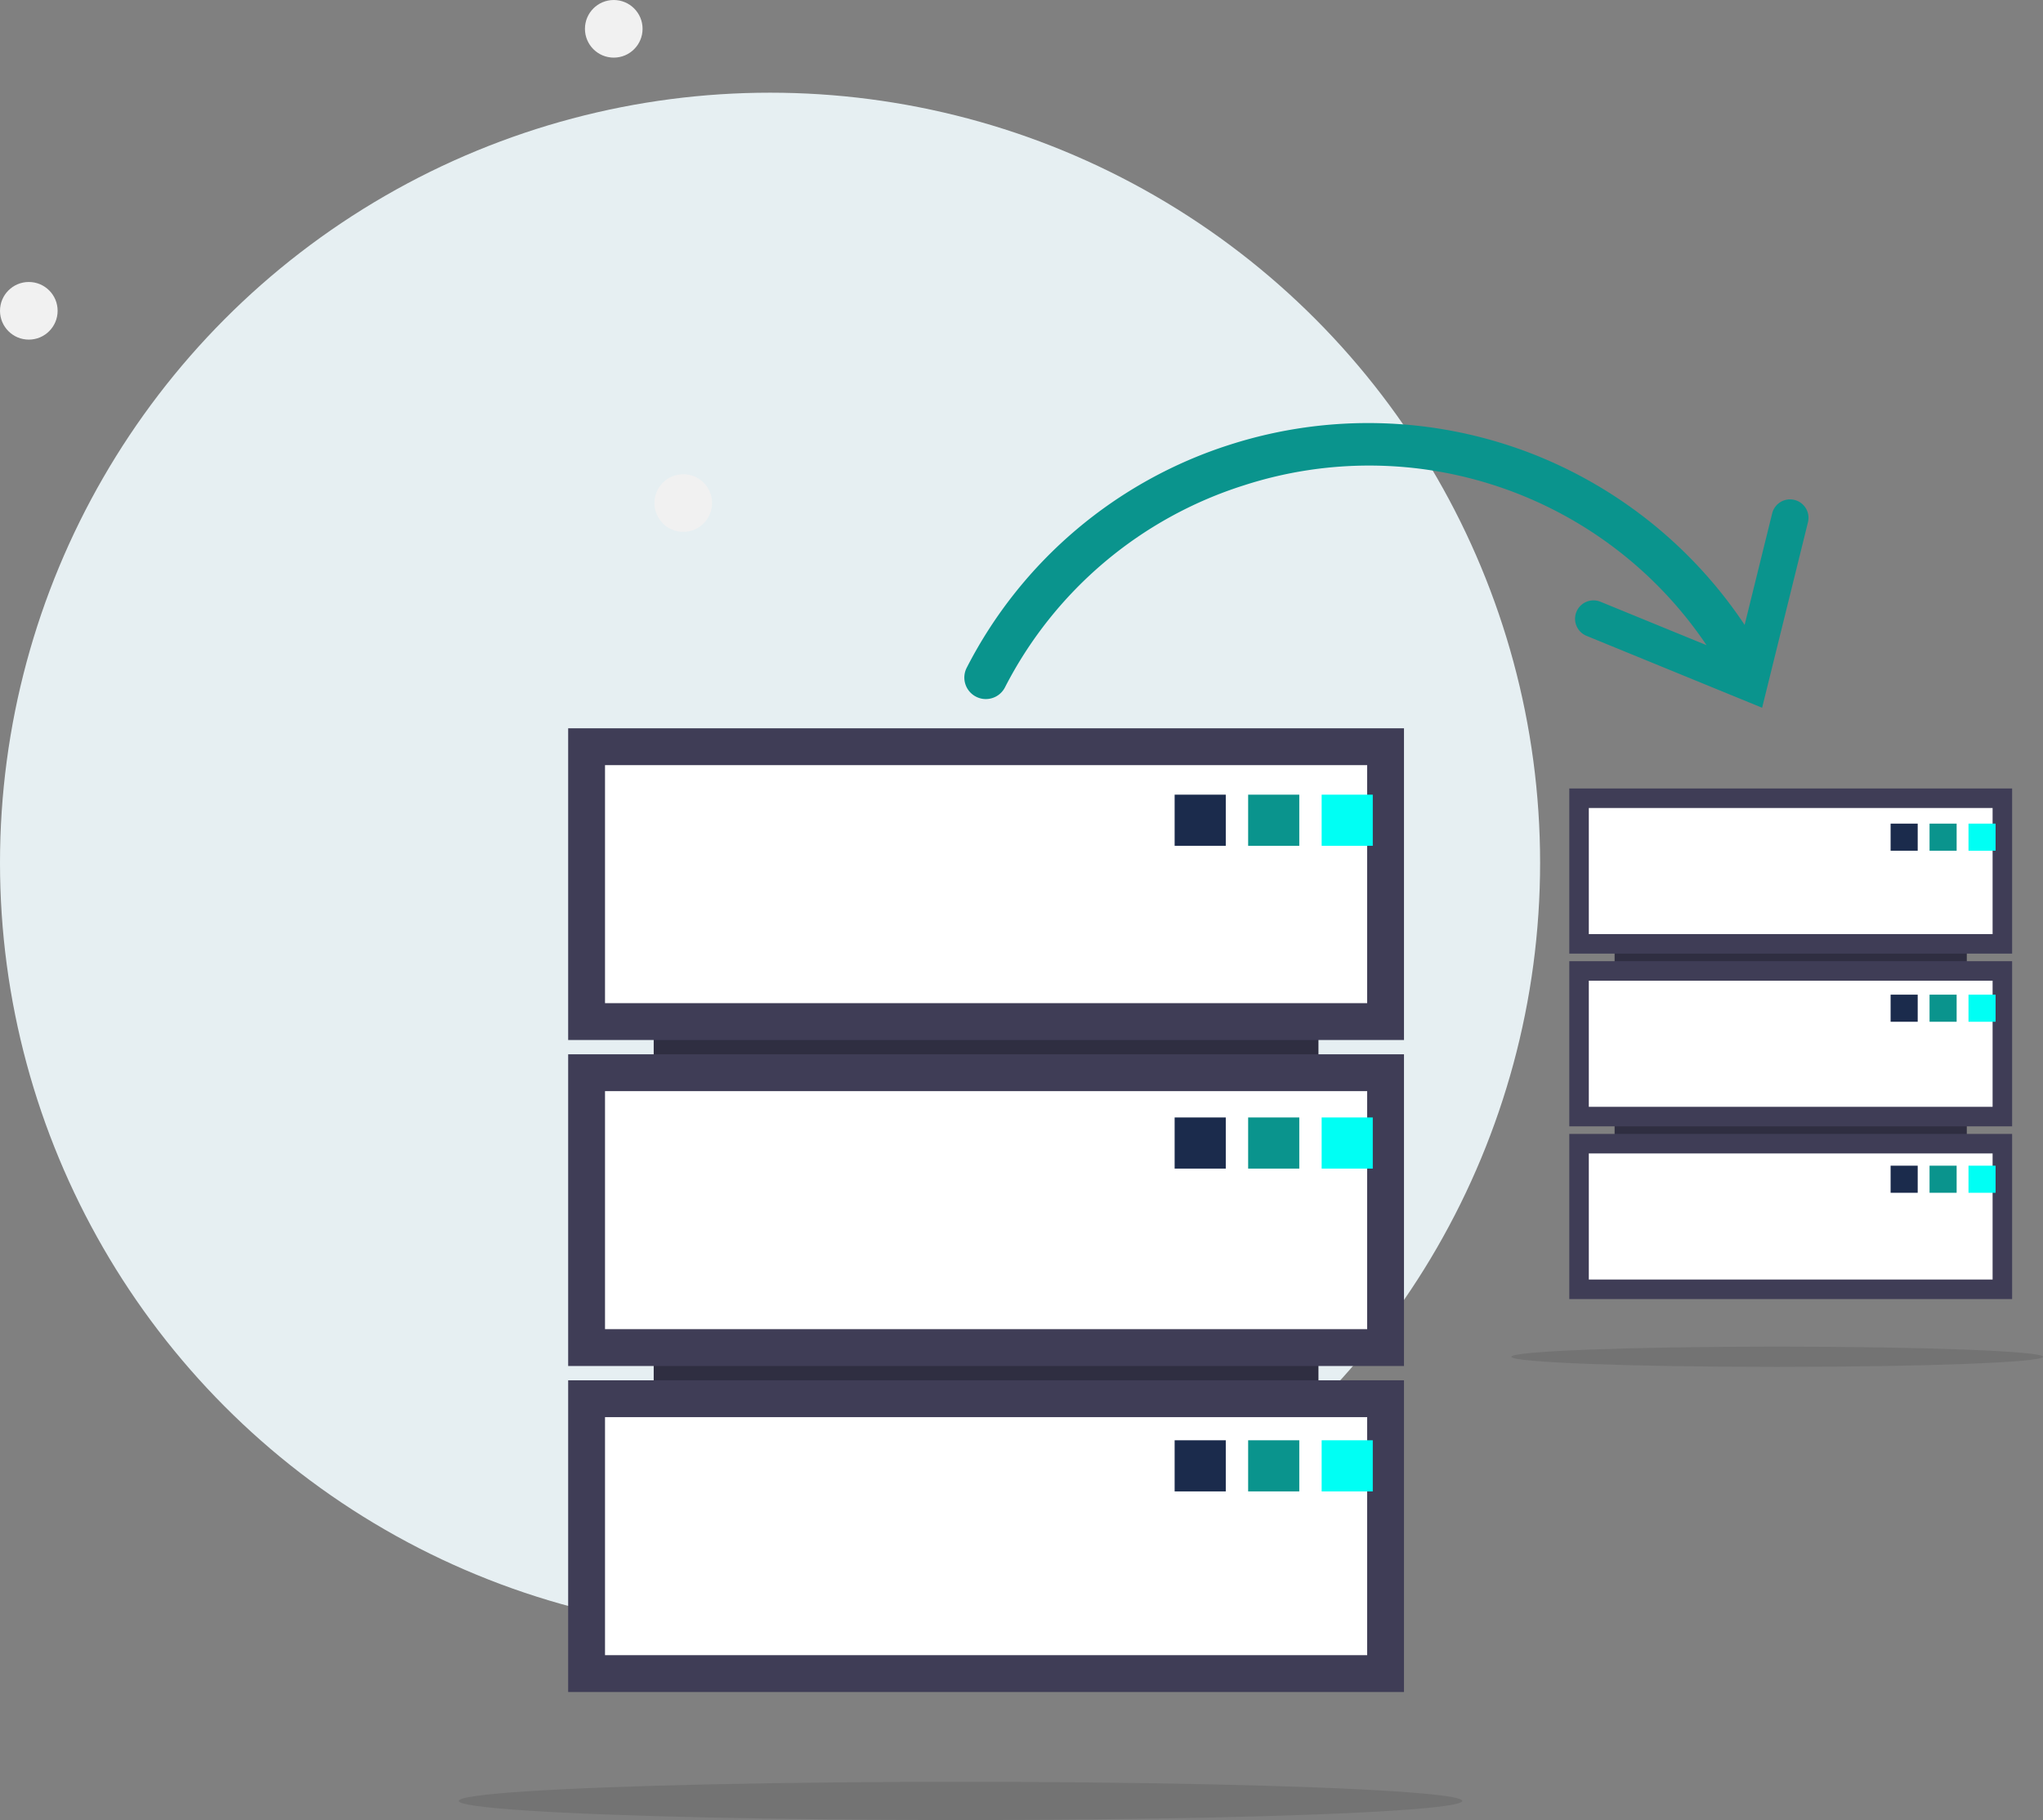 <svg xmlns="http://www.w3.org/2000/svg" width="347.636" height="309.687" viewBox="0 0 347.636 309.687">
  <rect x="0" y="0" width="347.636" height="309.687" fill="#808080" stroke="none"/>
  <g id="icon_server_migration" transform="translate(-872.937 -687.016)">
    <ellipse id="Ellipse_36" data-name="Ellipse 36" cx="131.032" cy="131.031" rx="131.032" ry="131.031" transform="translate(872.937 702.787)" fill="#e6eff2"/>
    <ellipse id="Ellipse_19" data-name="Ellipse 19" cx="4.903" cy="4.903" rx="4.903" ry="4.903" transform="translate(972.471 687.016)" fill="#f1f1f1"/>
    <ellipse id="Ellipse_20" data-name="Ellipse 20" cx="4.903" cy="4.903" rx="4.903" ry="4.903" transform="translate(872.937 734.996)" fill="#f1f1f1"/>
    <ellipse id="Ellipse_21" data-name="Ellipse 21" cx="4.903" cy="4.903" rx="4.903" ry="4.903" transform="translate(984.295 767.705)" fill="#f1f1f1"/>
    <path id="Path_1253" data-name="Path 1253" d="M-4078.38-805.94a3.132,3.132,0,0,0-3.793,2.291l-4.686,18.973a77.268,77.268,0,0,0-36.461-29.232,77.058,77.058,0,0,0-51.006-1.467,76.359,76.359,0,0,0-44.9,37.986,3.656,3.656,0,0,0,1.574,4.926,3.66,3.66,0,0,0,1.093.361,3.66,3.66,0,0,0,3.834-1.935,69.1,69.1,0,0,1,40.627-34.372,69.194,69.194,0,0,1,78.753,27.183l-18.046-7.388a3.137,3.137,0,0,0-4.088,1.714,3.134,3.134,0,0,0,1.713,4.088l29.883,12.235,7.8-31.569A3.134,3.134,0,0,0-4078.38-805.94Z" transform="translate(5256.662 1578.017)" fill="#0a948d"/>
    <ellipse id="Ellipse_128" data-name="Ellipse 128" cx="85.379" cy="3.257" rx="85.379" ry="3.257" transform="translate(950.998 990.19)" opacity="0.1"/>
    <rect id="Rectangle_365" data-name="Rectangle 365" width="113.114" height="131.604" transform="translate(984.171 827.122)" fill="#2f2e41"/>
    <g id="Group_212" data-name="Group 212" transform="translate(969.616 810.936)">
      <rect id="Rectangle_366" data-name="Rectangle 366" width="135.954" height="46.768" transform="translate(3.134 3.134)" fill="#fff"/>
      <path id="Path_1254" data-name="Path 1254" d="M-4206.452-666.562h-142.223V-719.6h142.223Zm-135.953-6.269h129.685v-40.5h-129.685Z" transform="translate(4348.675 719.599)" fill="#3f3d56"/>
    </g>
    <g id="Group_213" data-name="Group 213" transform="translate(969.616 866.405)">
      <rect id="Rectangle_367" data-name="Rectangle 367" width="135.954" height="46.768" transform="translate(3.134 3.135)" fill="#fff"/>
      <path id="Path_1255" data-name="Path 1255" d="M-4206.452-560.382h-142.223v-53.037h142.223Zm-135.953-6.269h129.685v-40.5h-129.685Z" transform="translate(4348.675 613.419)" fill="#3f3d56"/>
    </g>
    <g id="Group_214" data-name="Group 214" transform="translate(969.616 921.875)">
      <rect id="Rectangle_368" data-name="Rectangle 368" width="135.954" height="46.768" transform="translate(3.134 3.134)" fill="#fff"/>
      <path id="Path_1256" data-name="Path 1256" d="M-4206.452-454.2h-142.223v-53.037h142.223Zm-135.953-6.269h129.685v-40.5h-129.685Z" transform="translate(4348.675 507.238)" fill="#3f3d56"/>
    </g>
    <rect id="Rectangle_369" data-name="Rectangle 369" width="8.701" height="8.701" transform="translate(1072.813 822.228)" fill="#1b2b4c"/>
    <rect id="Rectangle_370" data-name="Rectangle 370" width="8.701" height="8.701" transform="translate(1085.321 822.228)" fill="#0a948d"/>
    <rect id="Rectangle_371" data-name="Rectangle 371" width="8.701" height="8.701" transform="translate(1097.828 822.228)" fill="#00fff4"/>
    <rect id="Rectangle_372" data-name="Rectangle 372" width="8.701" height="8.701" transform="translate(1072.813 877.153)" fill="#1b2b4c"/>
    <rect id="Rectangle_373" data-name="Rectangle 373" width="8.701" height="8.701" transform="translate(1085.321 877.153)" fill="#0a948d"/>
    <rect id="Rectangle_374" data-name="Rectangle 374" width="8.701" height="8.701" transform="translate(1097.828 877.153)" fill="#00fff4"/>
    <rect id="Rectangle_375" data-name="Rectangle 375" width="8.701" height="8.701" transform="translate(1072.813 932.079)" fill="#1b2b4c"/>
    <rect id="Rectangle_376" data-name="Rectangle 376" width="8.701" height="8.701" transform="translate(1085.321 932.079)" fill="#0a948d"/>
    <rect id="Rectangle_377" data-name="Rectangle 377" width="8.701" height="8.701" transform="translate(1097.828 932.079)" fill="#00fff4"/>
    <ellipse id="Ellipse_129" data-name="Ellipse 129" cx="45.235" cy="1.725" rx="45.235" ry="1.725" transform="translate(1130.103 916.146)" opacity="0.1"/>
    <rect id="Rectangle_378" data-name="Rectangle 378" width="59.929" height="69.725" transform="translate(1147.678 829.751)" fill="#2f2e41"/>
    <rect id="Rectangle_379" data-name="Rectangle 379" width="72.03" height="24.778" transform="translate(1141.627 822.836)" fill="#fff"/>
    <path id="Path_1257" data-name="Path 1257" d="M-3947.236-671.9h-75.351V-700h75.351Zm-72.03-3.321h68.709v-21.457h-68.709Z" transform="translate(5162.554 1521.175)" fill="#3f3d56"/>
    <rect id="Rectangle_380" data-name="Rectangle 380" width="72.03" height="24.778" transform="translate(1141.627 852.224)" fill="#fff"/>
    <path id="Path_1258" data-name="Path 1258" d="M-3947.236-615.644h-75.351v-28.1h75.351Zm-72.03-3.321h68.709v-21.457h-68.709Z" transform="translate(5162.554 1494.307)" fill="#3f3d56"/>
    <rect id="Rectangle_381" data-name="Rectangle 381" width="72.03" height="24.778" transform="translate(1141.627 881.612)" fill="#fff"/>
    <path id="Path_1259" data-name="Path 1259" d="M-3947.236-559.389h-75.351v-28.1h75.351Zm-72.03-3.321h68.709v-21.457h-68.709Z" transform="translate(5162.554 1467.44)" fill="#3f3d56"/>
    <rect id="Rectangle_382" data-name="Rectangle 382" width="4.61" height="4.61" transform="translate(1194.642 827.157)" fill="#1b2b4c"/>
    <rect id="Rectangle_383" data-name="Rectangle 383" width="4.61" height="4.61" transform="translate(1201.268 827.157)" fill="#0a948d"/>
    <rect id="Rectangle_384" data-name="Rectangle 384" width="4.61" height="4.61" transform="translate(1207.895 827.157)" fill="#00fff4"/>
    <rect id="Rectangle_385" data-name="Rectangle 385" width="4.61" height="4.61" transform="translate(1194.642 856.258)" fill="#1b2b4c"/>
    <rect id="Rectangle_386" data-name="Rectangle 386" width="4.61" height="4.61" transform="translate(1201.268 856.258)" fill="#0a948d"/>
    <rect id="Rectangle_387" data-name="Rectangle 387" width="4.61" height="4.61" transform="translate(1207.895 856.258)" fill="#00fff4"/>
    <rect id="Rectangle_388" data-name="Rectangle 388" width="4.61" height="4.61" transform="translate(1194.642 885.358)" fill="#1b2b4c"/>
    <rect id="Rectangle_389" data-name="Rectangle 389" width="4.61" height="4.61" transform="translate(1201.268 885.358)" fill="#0a948d"/>
    <rect id="Rectangle_390" data-name="Rectangle 390" width="4.61" height="4.61" transform="translate(1207.895 885.358)" fill="#00fff4"/>
  </g>
</svg>
